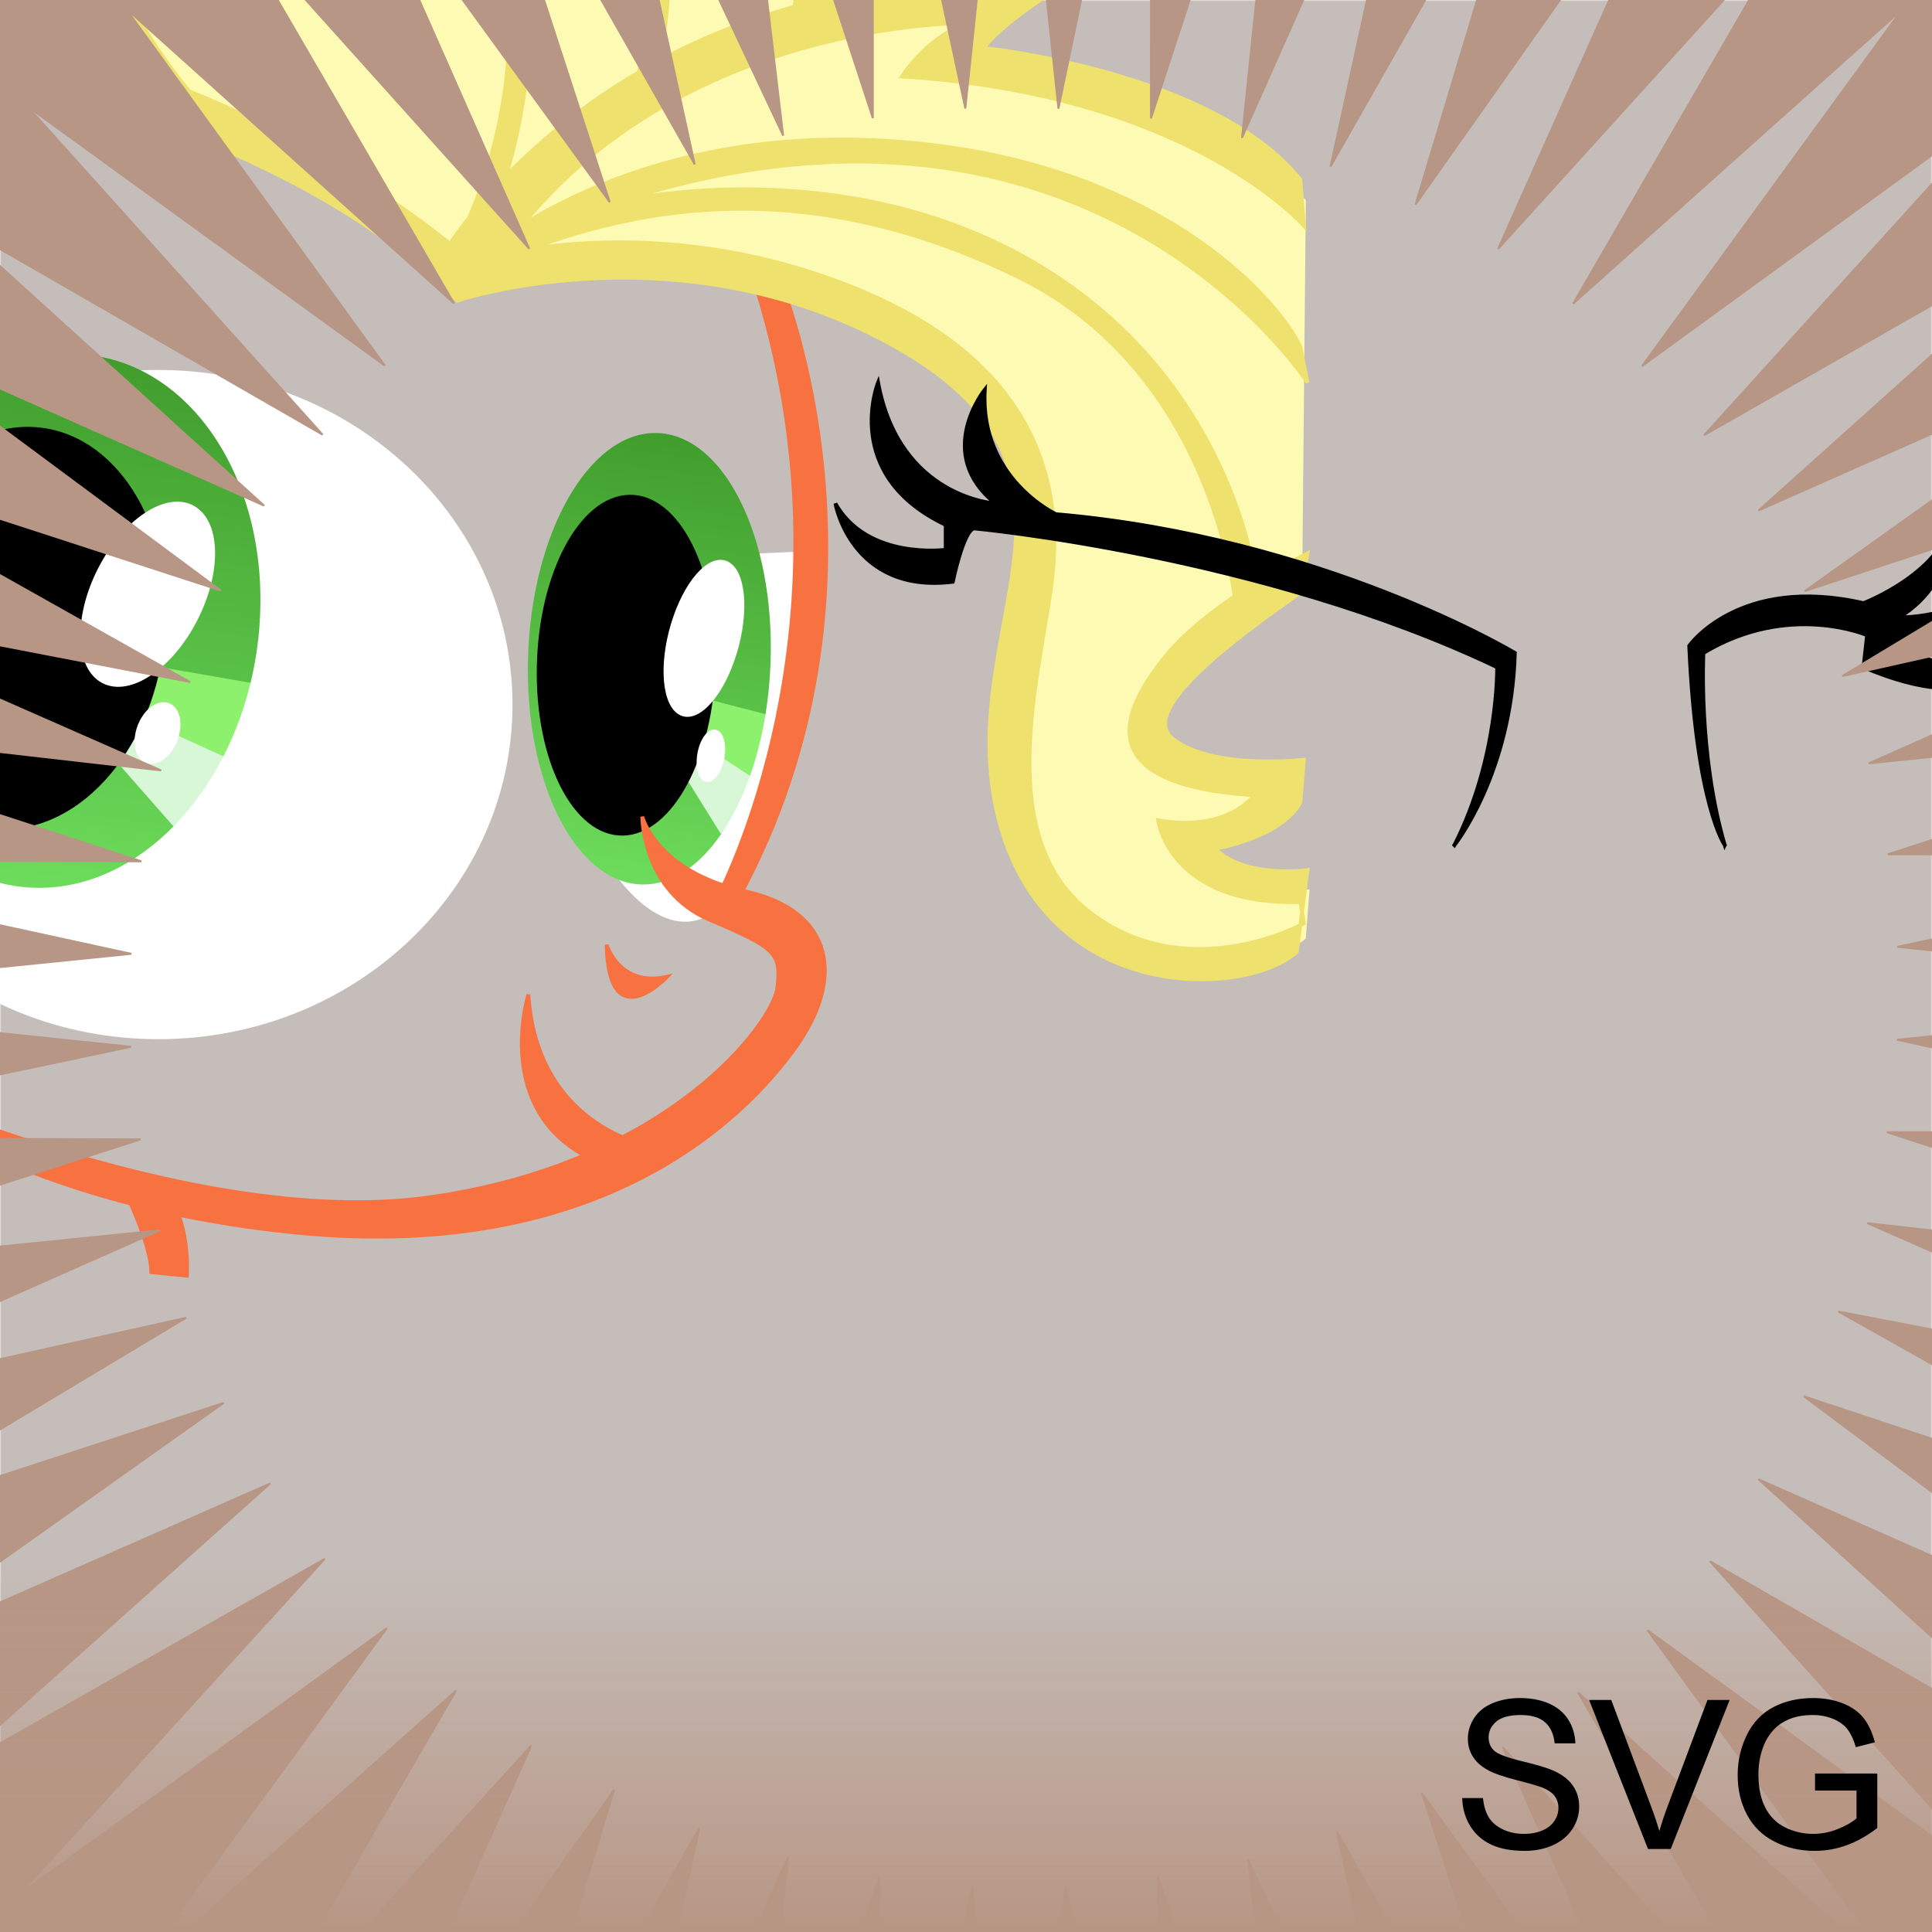 <?xml version="1.0" encoding="UTF-8" standalone="no"?>
<!-- Generator: Adobe Fireworks 10, Export SVG Extension by Aaron Beall (http://fireworks.abeall.com) . Version: 0.6.1  -->
<!DOCTYPE svg  PUBLIC '-//W3C//DTD SVG 1.1//EN'  'http://www.w3.org/Graphics/SVG/1.1/DTD/svg11.dtd'>
<svg id="SVG-Page%201" style="background-color:#ffffff" xmlns="http://www.w3.org/2000/svg" xml:space="preserve" height="1024px" width="1024px" version="1.1" y="0px" x="0px" xmlns:xlink="http://www.w3.org/1999/xlink" viewBox="0 0 1024 1024">
	<rect x="0" y="0" width="1024" height="1024" fill="#333333" stroke="none"/>
	<defs>
		<linearGradient id="gradient1" y1=".667%" x2="44.365%" x1="54.334%" y2="100.667%">
			<stop stop-color="#419e2d" offset="0"/>
			<stop stop-color="#6ddc5c" offset="1"/>
		</linearGradient>
		<linearGradient id="gradient2" y1=".681%" x2="45.484%" x1="53.258%" y2="100.644%">
			<stop stop-color="#419e2d" offset="0"/>
			<stop stop-color="#6ddc5c" offset="1"/>
		</linearGradient>
		<linearGradient id="gradient3" x2="50%" x1="50%" y2="47.755%">
			<stop stop-color="#b89684" stop-opacity="0" offset="0"/>
			<stop stop-color="#b89684" offset="1"/>
		</linearGradient>
	</defs>
	<g id="Background">
		<rect id="Background2" opacity="0.8" height="1024" width="1024" stroke="#e9dfda" y=".007" x="-.016" fill="#e9dfda"/>
		<path id="Ellipse" stroke="#fff" stroke-width="2" fill="#fff" d="m-102.712 373.434c0-97.4 83.575-176.355 186.672-176.355s186.672 78.956 186.672 176.355c0 97.4-83.574 176.355-186.672 176.355s-186.672-78.956-186.672-176.355z"/>
		<path stroke="#fff" stroke-width="2" d="m300.801 298.931l124.448-5.658s0.943 126.372-39.597 181.071-115.963-71.674-84.851-175.412z" fill="#fff"/>
		<g>
			<path id="Ellipse2" fill="url(#gradient1)" d="m91.953 438.009c-19.996 20.336-44.85 32.563-71.16 32.563-59.88 0-104.621-63.334-99.935-141.461 4.686-78.128 57.026-141.461 116.906-141.461s104.621 63.333 99.935 141.461c-0.677 11.286-2.348 22.264-4.893 32.786l-41.303 23.798s10.703 41.887 0.451 52.314z"/>
			<path id="Ellipse3" fill="#8df16e" d="m63.219 349.857l69.587 12.039c-3.363 13.904-8.251 27.014-14.385 38.992l-58.973-11.421 3.771-39.609z"/>
			<path id="Ellipse4" fill="#d7f7d6" d="m51.906 370.605l66.515 30.282c-7.239 14.136-16.215 26.694-26.467 37.121l-47.59-54.2 7.542-13.203z"/>
			<path id="Ellipse5" stroke="#000" stroke-width="2" d="m-69.714 334.768c2.603-58.336 39.748-106.469 82.965-107.511 43.218-1.042 76.141 45.403 73.537 103.738-2.603 58.336-39.748 106.469-82.965 107.511-43.218 1.042-76.141-45.403-73.537-103.738z"/>
			<path id="Ellipse6" stroke="#fff" stroke-width="2" fill="#fff" d="m52.848 301.76c13.017-25.522 34.966-40.3 49.025-33.008 14.059 7.292 14.903 33.892 1.885 59.414s-34.966 40.3-49.025 33.008c-14.059-7.292-14.903-33.892-1.885-59.414z"/>
			<path id="Ellipse7" stroke="#fff" stroke-width="2" fill="#fff" d="m73.387 386.343c2.662-8.521 9.499-14.488 15.199-12.933 5.754 1.57 7.75 10.079 4.555 18.602-3.045 8.122-9.682 13.148-14.911 11.578-5.184-1.556-7.381-9.122-4.843-17.247z"/>
		</g>
		<g>
			<path id="Ellipse8" fill="url(#gradient2)" d="m382.177 442.158c-11.615 16.84-26.141 26.847-41.628 26.639-35.249-0.473-62.43-53.822-60.7-119.635 1.744-66.346 32.162-120.135 67.929-119.654 35.767 0.48 62.912 55.042 60.647 121.381-0.326 9.539-1.242 18.798-2.677 27.657l-24.257 19.717s6.652 35.248 0.687 43.896z"/>
			<path id="Ellipse9" fill="#8df16e" d="m364.447 367.833l41.3 10.712c-1.894 11.691-4.693 22.684-8.233 32.702l-34.942-10.067 1.875-33.347z"/>
			<path id="Ellipse10" fill="#d7f7d6" d="m357.939 385.244l39.575 26.004c-4.171 11.807-9.373 22.262-15.338 30.911l-28.575-45.857 4.337-11.057z"/>
			<path id="Ellipse11" stroke="#000" stroke-width="2" d="m285.512 354.024c0.785-49.466 22.296-90.225 48.045-90.77 25.752-0.545 45.761 39.344 44.695 88.826-1.059 49.184-22.563 89.268-48.035 89.798-25.47 0.529-45.485-38.684-44.705-87.853z"/>
			<path id="Ellipse12" stroke="#fff" stroke-width="2" fill="#fff" d="m357.857 327.037c7.502-21.582 20.429-33.99 28.852-27.666 8.416 6.319 9.114 28.926 1.583 50.449-7.512 21.466-20.38 33.755-28.766 27.496-8.393-6.264-9.15-28.753-1.668-50.279z"/>
			<path id="Ellipse13" stroke="#fff" stroke-width="2" fill="#fff" d="m370.785 398.664c1.501-7.149 5.495-12.121 8.88-10.766 3.417 1.368 4.665 8.547 2.844 15.69-1.734 6.801-5.613 10.969-8.715 9.61-3.076-1.347-4.439-7.722-3.009-14.534z"/>
		</g>
		<path stroke="#fdfbb3" stroke-width="2" d="m-0.89 8.464s-5.657 16.975-64.109 45.268c-58.453 28.292-171.587 143.348-175.358 215.021s16.97 32.065 16.97 32.065 59.395 16.975 62.224 39.609-28.284 79.218-28.284 79.218l-16.97 33.951-58.453-9.431s50.91 42.438 9.428 90.535c0 0 3.771 111.283-60.338 141.461l-128.219-1.886 5.657-330.077 47.139-156.551-49.025-35.837 1.886-24.52s72.595-1.886 105.592-22.634l-84.851-20.748s78.251-32.065 148.96-126.372c70.709-94.308 200.813-45.268 211.184 54.698 0 0 54.682-32.065 56.567-3.772z" fill="#fdfbb3"/>
		<path stroke="#fdfbb3" stroke-width="2" d="m-442.114-34.918s133.876-12.26 184.786-115.055c50.91-102.795 27.341-130.144 73.537-173.526l7.542 96.194s81.079-112.226 122.562-118.828 20.741 73.56 20.741 73.56-76.366 33.008-111.249 84.877c0 0 68.823 82.048 86.736 203.704l49.025 13.203s124.448 10.374 252.667 118.828c0 0 177.244-35.837 262.095 47.154 84.851 82.991-4.714 172.583 49.025 273.492 0 0 64.109 81.105 135.761 28.292l1.886-24.52s-44.311 0.943-62.224-24.52c0 0 38.654-15.089 50.91-33.951 0 0-57.51 2.829-69.766-24.52-12.256-27.349 77.308-84.877 77.308-84.877l1.885-198.046s-66.938-77.332-192.328-73.56l28.284-30.178-71.652 1.886s19.799-164.095-98.05-247.086c0 0 139.532-82.991 99.935-211.249l-897.532-1.886-1.885 420.612z" fill="#fdfbb3"/>
		<path stroke="#fec170" stroke-width="2" d="m-285.612 212.168s-69.766-296.126 126.333-401.75c0 0 86.736 60.357 98.05 203.704 0 0-160.274 81.105-224.383 198.046z" fill="#fec170"/>
		<path stroke="#f77240" stroke-width="2" d="m413.935 149.925s66.938 162.209-22.627 326.304h-11.313s79.194-146.177 18.856-330.077l15.085 3.772z" fill="#f77240"/>
		<path stroke="#efe16e" stroke-width="2" d="m-29.174-265.028s-61.281 28.292-107.478 84.877l-15.085-16.975s35.826-56.585 113.134-84.877l9.428 16.975z" fill="#efe16e"/>
		<path stroke="#efe16e" stroke-width="2" d="m-17.861-249.939s-61.281 53.755-88.622 120.714l3.771 11.317s32.998-75.446 90.507-124.486l-5.657-7.545z" fill="#efe16e"/>
		<path stroke="#efe16e" stroke-width="2" d="m23.622-208.444s-43.368 111.283 0 245.2l13.199 3.772s-40.54-110.34-5.657-241.428l-7.542-7.545z" fill="#efe16e"/>
		<path stroke="#efe16e" stroke-width="2" d="m40.592-195.241s-42.425 151.835 60.338 254.631l18.856 9.431s-115.963-99.023-69.766-262.175l-9.428-1.886z" fill="#efe16e"/>
		<path stroke="#efe16e" stroke-width="2" d="m185.781-202.785s147.075 159.38 52.796 339.507l11.313 1.886s97.107-166.924-52.796-343.28l-11.313 1.886z" fill="#efe16e"/>
		<path stroke="#efe16e" stroke-width="2" d="m232.92-215.988s147.075 103.738 103.707 262.175l9.428-3.772s51.853-135.803-103.706-264.061l-9.428 5.659z" fill="#efe16e"/>
		<path stroke="#efe16e" stroke-width="2" d="m263.089-253.711s190.443 93.365 156.502 265.947h7.542s47.139-165.038-160.274-273.492l-3.771 7.545z" fill="#efe16e"/>
		<path stroke="#efe16e" stroke-width="2" d="m274.403-278.231s201.756 81.105 171.587 286.695l20.741-1.886s34.883-215.964-192.328-301.784v16.975z" fill="#efe16e"/>
		<path stroke="#efe16e" stroke-width="2" d="m364.911-236.736s62.224-47.154 75.423-69.788 48.082-75.446 30.169-150.892l-24.512 1.886s20.741 86.763-22.627 133.917c-43.368 47.154-71.652 75.446-71.652 75.446l-20.741-11.317s25.455-42.438 15.085-88.649c0 0-39.597 63.186-50.91 66.015 0 0 16.97-115.998-41.483-132.031l-7.542 3.772s38.654 48.097 30.169 122.6c0 0 41.483 16.032 88.622 49.04z" fill="#efe16e"/>
		<path stroke="#efe16e" stroke-width="2" d="m127.328-457.416s-21.684 13.203-28.284 58.471l-5.657-5.658s-0.943-27.349 20.741-50.926l13.199-1.886z" fill="#efe16e"/>
		<path stroke="#efe16e" stroke-width="2" d="m57.562-425.351s4.714-18.861 3.771-30.178l-7.542-1.886s-1.885 23.577-3.771 30.178l7.542 1.886z" fill="#efe16e"/>
		<path stroke="#efe16e" stroke-width="2" d="m17.965-429.123s-17.913-25.463-30.169-30.178-26.398 1.886-26.398 1.886 32.998 24.52 33.94 33.951l22.627-5.658z" fill="#efe16e"/>
		<path stroke="#efe16e" stroke-width="2" d="m-48.03-346.133s-81.08 44.325-122.562 158.437l-11.313 11.317s-11.313-58.471-5.657-107.511c0 0-22.627 22.634-35.826 66.015l7.542-73.56s32.055-44.325 52.796-101.852c0 0-6.599 90.535 0 143.348 0 0 45.254-91.478 113.134-115.055l1.886 18.861z" fill="#efe16e"/>
		<path stroke="#efe16e" stroke-width="2" d="m-157.393-453.644s-45.254 29.235-47.139 139.575c-1.886 110.34-47.139 265.004-237.582 286.695l3.771-22.634s124.448-4.715 184.786-128.258c60.338-123.543-7.542-176.355 65.995-277.264l30.169 1.886z" fill="#efe16e"/>
		<path stroke="#efe16e" stroke-width="2" d="m-357.264-453.644s-32.998 43.382-18.856 132.031c14.142 88.649-27.341 158.437-64.109 181.071v-11.317s65.052-47.154 52.796-158.437c-12.256-111.283 15.085-139.575 22.627-145.234l7.542 1.886z" fill="#efe16e"/>
		<path stroke="#efe16e" stroke-width="2" d="m-261.099-93.388s-72.594 149.949-182.9 164.095l1.886 15.089s50.91 21.691 82.965 22.634c0 0-43.368 8.488-79.194 7.545l-3.771 47.154s75.423 53.755 156.502 43.382l-1.886-11.317s-97.107-15.089-152.731-54.699l-1.885-7.545s82.022 16.032 131.99-35.837c0 0-64.109-5.658-88.622-16.975 0 0 77.308-17.919 120.677-115.055l16.97-58.471z" fill="#efe16e"/>
		<path stroke="#efe16e" stroke-width="2" d="m-372.348 183.876s-24.512 33.951-30.169 84.877-23.57 99.023-35.826 107.511l-1.886-39.609s12.256-40.552 15.085-81.105c2.828-40.552 30.169-77.332 30.169-77.332l22.627 5.659z" fill="#efe16e"/>
		<path stroke="#f77240" stroke-width="2" d="m-51.801 14.122s-1.886-76.389-45.254-147.12c-43.368-70.731-56.567-70.731-65.995-67.901-9.428 2.829-89.565 53.755-124.448 162.209s-16.027 215.021 0 265.947l11.313-11.317s-23.57-124.486 1.886-226.338 116.906-171.64 116.906-171.64 69.766 68.845 94.279 201.818l11.313-5.658z" fill="#f77240"/>
		<path stroke="#f77240" stroke-width="2" d="m-193.219-53.779s-32.998 56.585-22.627 175.412l15.085-11.317s-15.085-66.958 7.542-164.095z" fill="#f77240"/>
		<path stroke="#efe16e" stroke-width="2" d="m417.707-176.379c-1.015-1.589 30.169-9.431 30.169-9.431l-13.199 32.065 16.97 47.154s32.055-3.772 54.682-26.406c0 0-25.455 67.901-47.139 88.649 0 0 1.886-64.129-41.483-132.031z" fill="#efe16e"/>
		<path stroke="#efe16e" stroke-width="2" d="m-289.383 229.144s-35.826 13.203-65.995 82.991c-30.169 69.788-68.823 148.063-84.851 162.209l-1.885 13.203s34.883-33.008 79.194-130.144c44.311-97.137 49.025-98.08 71.652-113.169l1.885-15.089z" fill="#efe16e"/>
		<path stroke="#efe16e" stroke-width="2" d="m-379.891 376.264s-42.425 52.812-60.338 64.129v-13.203s47.139-34.894 69.766-75.446l-9.428 24.52z" fill="#efe16e"/>
		<path stroke="#efe16e" stroke-width="2" d="m-436.458 515.839l47.139-39.609 13.199-33.951-60.338 50.926v22.634z" fill="#efe16e"/>
		<path stroke="#efe16e" stroke-width="2" d="m-306.353 330.996s-76.366 56.585-81.08 139.575c-4.714 82.991 55.624 127.315 79.194 120.714 23.57-6.602 81.08-71.674 79.194-99.966-1.886-28.292-44.311-69.788-94.279-64.129l1.886 15.089s46.197 7.545 64.109 28.292c17.913 20.748 9.428 33.951-13.199 66.015-22.627 32.065-33.94 44.325-60.338 28.292s-54.682-79.218-28.284-137.689 46.197-66.958 52.796-71.674v-24.52z" fill="#efe16e"/>
		<path stroke="#efe16e" stroke-width="2" d="m-385.547 481.888s-23.57 87.706-5.657 132.031c17.913 44.325 49.025 49.983 60.338 33.951 11.313-16.032 15.085-32.065 15.085-56.584l-11.313-7.545s-2.828 47.154-15.085 54.698c-12.256 7.545-39.597-19.805-39.597-43.382s0-49.04 5.657-64.129l-9.428-49.04z" fill="#efe16e"/>
		<path stroke="#efe16e" stroke-width="2" d="m-387.433 606.374s-12.256 43.382 3.771 67.901l43.368 1.886s6.599-4.715 5.657-30.178l-13.199 1.886s0 26.406-3.771 28.292c-3.771 1.886-20.741 0-20.741 0s-4.714-18.861-3.771-45.268l-11.313-24.52z" fill="#efe16e"/>
		<path stroke="#efe16e" stroke-width="2" d="m-306.353 368.719s-25.455 25.463-13.199 66.015c12.256 40.552 69.766 75.446 69.766 75.446l-5.657 16.975s-52.796-26.406-79.194-69.788 7.542-90.535 7.542-90.535l22.627-15.089-1.885 16.975z" fill="#efe16e"/>
		<path stroke="#efe16e" stroke-width="2" d="m-357.264 406.442s-34.883 107.511 77.308 156.551l-7.542 7.545s-83.908-26.406-86.736-122.6l16.97-41.495z" fill="#efe16e"/>
		<path stroke="#efe16e" stroke-width="2" d="m-385.547 562.993s12.256 50.926 56.567 64.129l3.771-7.545s-46.197-17.918-60.338-75.446v18.862z" fill="#efe16e"/>
		<path stroke="#efe16e" stroke-width="2" d="m-323.323 440.393s14.142-19.805 35.826-26.406l-7.542-13.203s-16.97-1.886-32.055 20.748l3.771 18.861z" fill="#efe16e"/>
		<path stroke="#efe16e" stroke-width="2" d="m-195.253 187.432c38.257-53.688 101.986-105.89 143.452-131.814 60.338-37.723 65.995-45.268 54.682-56.584-9.333-9.336-20.741-18.862-116.906 37.723s-178.186 138.632-197.985 224.452c-19.799 85.82 0 141.461 32.055 171.64 32.055 30.178 69.766 42.438 82.965 28.292 13.199-14.146 45.254-99.966 45.254-126.372 0-26.406-60.338-41.495-77.308-37.723l5.657 20.748s9.428-7.545 32.055 3.772c22.627 11.317 25.455 19.805 20.741 39.609-4.714 19.805-32.998 80.162-43.368 84.877-10.371 4.715-82.022-16.975-84.851-115.055-2.828-98.08 60.338-178.241 133.876-233.883 73.537-55.641 152.731-96.194 156.502-94.308 3.771 1.886 10.371 11.317-39.597 33.951-40.937 18.543-119.21 84.562-161.2 144.64 0 0-3.435 30.471 13.977 6.036z" fill="#efe16e"/>
		<path stroke="#efe16e" stroke-width="2" d="m-209.23 181.396c-9.262 13.253-16.759 26.216-21.701 38.317-27.341 66.959-30.169 103.738 65.995 149.006l1.886-18.861s-71.652-17.919-64.109-90.535c2.359-22.713 14.495-47.455 31.907-71.89 38.257-53.688-13.977-6.036-13.977-6.036z" fill="#efe16e"/>
		<path stroke="#efe16e" stroke-width="2" d="m-261.099 178.218s-80.137 198.989 81.08 228.224l-3.771 7.545s-131.99-4.715-103.707-181.071l26.398-54.698z" fill="#efe16e"/>
		<path stroke="#efe16e" stroke-width="2" d="m-25.403 34.87s177.244 31.122 267.751 124.486c0 0 120.677-40.552 235.696 26.406s26.398 147.12 50.91 247.086c24.512 99.966 131.047 96.194 158.388 71.674l5.657-43.382s-32.998 4.715-49.025-11.317c0 0 34.883-5.658 45.254-24.52l1.885-22.634s-49.025 5.659-69.766-11.317c-20.741-16.975 49.968-64.129 67.881-77.332l3.771-20.748s-51.853 25.463-75.423 54.698c-23.57 29.235-40.54 67.901 47.139 73.56 0 0-14.142 19.805-50.91 13.203 0 0 5.657 45.268 75.423 43.382l1.885 11.317s-61.281 33.951-113.134-5.658-27.341-123.543-20.741-173.526c6.599-49.983-3.771-119.771-111.249-160.323-107.478-40.552-196.1-11.317-196.1-11.317s-115.963-103.738-256.438-116.941l-18.856 13.203z" fill="#efe16e"/>
		<path stroke="#efe16e" stroke-width="2" d="m234.806 134.836s95.221-163.152 329.975-143.348c0 0-32.055 18.861-43.368 33.951 0 0 121.619 12.26 167.816 69.788l1.885 24.52s-60.338-69.788-213.07-79.218c0 0 12.256-19.805 33.94-28.292 0 0-164.988-1.886-250.781 128.258l-13.199 7.545-13.199-13.203z" fill="#efe16e"/>
		<path stroke="#efe16e" stroke-width="2" d="m248.005 140.494s75.423-73.56 218.726-66.015c143.304 7.545 210.241 82.991 222.498 109.397l3.771 18.861s-114.077-176.355-363.915-96.194c0 0 120.677-28.292 224.383 35.837 103.706 64.129 113.134 171.64 113.134 171.64l-11.313 9.431s-9.428-125.429-116.906-177.298-196.1-39.609-269.637-9.431l-9.428 11.317-11.313-7.545z" fill="#efe16e"/>
		<path stroke="#000" stroke-width="2" d="m914.169 447.937s-15.085-20.748-18.856-105.625c0 0 26.398-37.723 92.393-22.634 0 0 44.311-16.975 47.139-47.154 0 0 3.771 34.894-28.284 54.698 0 0 42.425 0.943 56.567-28.292 0 0-0.943 43.382-58.453 43.382 0 0 30.169 17.919 62.224 7.545 0 0-15.085 31.122-79.194 3.772l1.885-16.975s-41.483-17.919-86.736 9.431c0 0-2.828 53.755 11.313 101.852z"/>
		<path stroke="#f77240" stroke-width="2" d="m340.398 432.848s7.542 29.235 54.682 39.609c47.139 10.374 52.796 46.211 26.398 82.991-26.398 36.78-101.821 113.169-262.094 98.08-160.274-15.089-237.582-84.877-237.582-84.877s177.244 83.934 305.463 66.015c128.219-17.919 182.9-93.365 184.786-111.283 1.886-17.919 0-20.748-35.826-35.837-35.826-15.089-35.826-54.698-35.826-54.698z" fill="#f77240"/>
		<path stroke="#f77240" stroke-width="2" d="m347.94 608.26s-63.167-8.488-67.881-81.105c0 0-22.627 71.674 47.139 92.421l20.741-11.317z" fill="#f77240"/>
		<path stroke="#f77240" stroke-width="2" d="m321.542 500.75s6.599 22.634 32.055 16.975c0 0-31.112 33.008-32.055-16.975z" fill="#f77240"/>
		<path id="Ellipse14" stroke="#fcfcf9" stroke-width="2" fill="#fcfcf9" d="m-136.652 350.8c0-9.896 4.221-17.918 9.428-17.918 5.207 0 9.428 8.022 9.428 17.918 0 9.896-4.221 17.919-9.428 17.919-5.207 0-9.428-8.022-9.428-17.919z"/>
		<path id="Ellipse15" stroke="#fcfcf9" stroke-width="2" fill="#fcfcf9" d="m-130.995 405.499c-2.083-10.938 0.45-20.649 5.657-21.691 5.207-1.042 11.116 6.981 13.199 17.919 2.083 10.938-0.45 20.649-5.657 21.691-5.207 1.042-11.116-6.981-13.199-17.919z"/>
		<path id="Ellipse16" stroke="#fcfcf9" stroke-width="2" fill="#fcfcf9" d="m-166.821 396.068c-3.124-8.855-2.28-17.299 1.886-18.862 4.165-1.562 10.075 4.349 13.199 13.203 3.124 8.855 2.28 17.299-1.886 18.861-4.165 1.563-10.075-4.348-13.199-13.203z"/>
		<path stroke="#000" stroke-width="2" d="m770.866 447.937s30.169-37.723 32.055-101.852c0 0-101.821-61.3-243.239-73.56 0 0-40.54-18.861-37.711-66.015 0 0-27.341 33.951 5.657 60.357 0 0-50.91-2.829-62.224-64.129 0 0-19.799 49.04 35.826 75.446v13.203s-41.483 5.658-58.453-24.52c0 0 8.485 48.097 62.224 41.495 0 0 5.657-27.349 11.313-28.292 0 0 152.731 14.146 277.179 73.56 0 0 0.943 48.097-22.627 94.308z"/>
		<path stroke="#f77240" stroke-width="2" d="m65.105 629.008s15.085 30.178 15.085 45.268l18.856 1.886s1.886-26.406-9.428-41.495l-24.512-5.659z" fill="#f77240"/>
		<path stroke="#efe16e" stroke-width="2" d="m-251.672 530.928s18.856 105.624-47.139 143.347h-22.627s52.796-28.292 52.796-130.144l16.97-13.203z" fill="#efe16e"/>
		<path stroke="#efe16e" stroke-width="2" d="m-396.861 568.651s-11.313 39.609-41.483 64.129v15.089s30.169-20.748 47.139-67.901l-5.657-11.317z" fill="#efe16e"/>
		<g stroke-width="2">
			<path stroke="#f9fb74" d="m108.473-393.287s-48.396-52.184-115.02-28.292c-66.624 23.891-48.396 130.773-3.771 181.071 44.625 50.297 107.478 74.817 150.846 16.975 0 0 52.168 36.466 98.05 3.772 45.882-32.693 40.854-150.263 7.542-196.16s-96.793-58.471-137.647 22.634z" fill="#f9fb74"/>
			<path stroke="#9b8520" d="m114.129-378.197c14.142-45.268 52.796-81.105 99.935-50.926s78.251 157.494 24.512 199.932c-53.739 42.438-99.935-7.545-99.935-7.545-52.796 100.909-150.846-8.173-166.559-53.441-18.151-52.291-12.57-125.743 43.997-129.516 50.806-3.388 98.05 41.495 98.05 41.495zm-5.657-22.634s-34.883-43.382-101.821-32.065-76.366 85.82-49.025 156.551 130.104 134.86 188.557 64.129c0 0 66.938 42.438 111.249-15.089 44.311-57.528 26.398-185.786-37.712-216.907s-96.164 4.715-111.249 43.382z" fill="#9b8520"/>
			<g>
				<path stroke="#f391b0" d="m136.756-376.311l35.826 24.52s18.856-17.447 35.826 0l26.398-18.861s-18.856-30.886-45.254-33.951c-26.398-3.065-43.368 13.91-52.796 28.292z" fill="#f391b0"/>
				<path stroke="#f97294" d="m165.04-304.637l-28.284 26.406-11.313-52.812s-1.886-24.756 13.199-45.268l33.94 22.634s19.091-14.382 37.711 1.886l24.512-18.861s27.105 56.82-5.657 98.08l-22.627-26.406s-19.563 18.861-41.483-5.659z" fill="#f97294"/>
				<path stroke="#f2457c" d="m136.756-278.231s19.327 31.829 49.025 30.178 43.368-24.52 43.368-24.52l-22.627-26.406s-20.27 18.39-41.483-5.659l-28.284 26.406z" fill="#f2457c"/>
				<path stroke="#9d274e" d="m213.358-327.507c0 7.582-2.704 18.407-9.117 25.567-0.306 0.18-0.577 0.446-0.764 0.821-3.874 3.967-9.003 6.62-15.575 6.62-16.97 0-22.155-19.333-22.155-28.764 0-10.845 6.599-33.479 24.984-33.479 16.97 0 22.627 18.861 22.627 29.235zm-29.462-79.926c-20.951 0-37.276 12.091-47.969 29.216l-0.424 0.679c-8.058 13.189-12.817 29.265-13.831 45.079v9.902c0 0.943 0.471 6.601 0.943 9.902 1.401 11.68 5.222 22.999 10.88 32.923-0.024-0.125-0.038-0.253-0.038-0.387 0-0.834 1.569-2.628 3.978-4.904-3.607-7.065-6.389-14.96-8.221-23.388-0.471-3.301-1.414-9.431-1.414-10.374v-0.236c0.91 0 21.133-1.757 32.29-3.999v3.527c0 0.943 0.943 5.658 1.414 8.016 0.533 1.838 1.181 3.576 1.923 5.215-0.542 0.332-1.012 0.743-1.216 1.151-3.17 2.466-17.654 13.362-24.776 20.087-2.409 2.276-3.978 4.07-3.978 4.904 0 0.134 0.013 0.262 0.038 0.387 0.091 0.466 0.342 0.871 0.688 1.188 11.536 19.501 30.245 33.319 51.599 33.319 38.183 0 62.224-41.495 62.224-80.161 0-24.049-11.313-64.601-44.782-78.275-6.6-2.358-13.671-3.772-19.327-3.772zm6.835 6.639c16.226 2.431 30.093 13.447 39.295 29.575-4.106 2.85-15.319 12.188-20.43 17.023-4.23-4.75-10.075-8.069-17.894-8.205 0.284-0.577 0.512-1.288 0.679-2.122l-1.414-29.707c-0.477-1.431-0.105-4.187-0.236-6.564zm-49.129 24.02c9.792-14.438 24.313-24.529 42.293-24.529l0.962 0.009 1.395 29.697c0.356 1.78-0.904 7.047 0.688 9.525-5.011 0.799-9.513 3-13.35 6.215-0.158-0.27-0.349-0.415-0.537-0.415-9.069-5.806-24.278-16.076-31.451-20.502zm-13.803 52.246v-11.704c0.932-12.684 4.815-25.507 11.181-36.384 9.889 6.948 25.302 17.435 30.744 20.597-5.272 6.161-8.708 14.522-9.635 23.567v0.519c-0.36-0.036-0.754-0.047-1.178-0.047-0.889 0-20.213 1.679-31.112 3.452zm55.163 73.088c-17.971-1.05-32.886-12.105-42.84-28.726 7.132-5.63 20.72-15.965 26.021-21.163 4.557 6.889 11.071 11.254 17.922 12.552 0.025 2.32 0.52 4.717 0.302 5.592l-1.414 31.593 0.009 0.151zm42.586-21.238c-8.374 11.589-20.3 20.203-36.523 21.219-0.001-2.546-0.686-5.695 0.057-7.676l1.31-29.311c6.308-0.448 11.433-2.983 15.509-6.686 4.237 5.048 14.832 18.013 19.648 22.455zm15.933-44.815c-1.212 12.671-5.282 27.844-13.029 40.458-4.221-5.339-13.748-16.224-19.101-21.794 5.515-6.923 8.447-16.092 9.352-23.709 7.704 2.021 19.448 4.479 22.778 5.045zm-1.961-28.641c2.357 10.845 2.357 12.26 2.357 20.748 0 0.757-0.013 1.532-0.038 2.32-7.589-1.935-19.024-4.027-22.825-4.555-0.021-6.52-1.885-15.464-6.468-22.653l0.104-0.104c1.14-1.14 14.536-11.168 19.685-16.494 3.106 6.31 5.54 13.281 7.184 20.738zm-103.593-32.084c-0.173 0.181-0.322 0.403-0.424 0.679l0.424-0.679z" fill="#9d274e"/>
			</g>
			<g>
				<path stroke="#1dd2ad" d="m42.478-248.053s28.755 21.927 58.453 11.317c29.698-10.61 33.94-41.495 33.94-41.495l-33.94-28.292-56.567 11.317-7.542 35.837 5.657 11.317z" fill="#1dd2ad"/>
				<path stroke="#22ecc2" d="m-8.433-349.905s-11.549 61.536 50.91 101.852l16.97-35.837s24.041 11.081 37.711-13.203l35.826 20.748s6.835-54.227-28.284-84.877c0 0-68.823-21.927-113.134 11.317z" fill="#22ecc2"/>
				<path stroke="#19ffdf" d="m-6.547-351.791l39.597 9.431s16.263-33.951 50.91-3.772l20.741-15.089s-25.455-36.073-69.766-30.178c-44.311 5.894-41.483 39.609-41.483 39.609z" fill="#19ffdf"/>
				<path stroke="#079595" d="m95.509-310.532c0 3.61-0.575 7.384-1.791 10.911-0.844 0.182-1.744 0.784-1.744 2.292 0 0.248 0.149 0.549 0.434 0.886-3.382 6.971-9.668 12.317-19.525 12.317-15.836 0-27.126-11.742-33.271-24.426 0.18-0.296 0.273-0.567 0.273-0.802 0-0.708-0.531-1.68-1.593-2.122-2.684-6.398-4.063-12.825-4.063-17.918 0-12.26 7.071-25.935 22.627-25.935 23.57 0 38.654 27.821 38.654 44.796zm-9.428-70.966c-14.613-9.902-29.226-13.675-43.84-13.675-26.398 0-48.553 13.675-53.739 50.926v15.561c0 0.943 1.886 13.203 3.771 19.333 13.67 44.796 55.624 78.275 91.922 78.275s53.739-28.292 53.739-59.414c0-29.707-15.556-66.015-51.853-91.007zm18.139 23.879c8.998 10.372 16.178 22.339 21.024 34.432-10.266-1.862-24.958-2.949-26.2-2.949l-0.349-0.012c-2.285-6.614-5.859-13.259-10.578-18.947 4.006-2.788 11.785-8.698 16.103-12.524zm-66.919-31.716c1.47-0.12 2.961-0.179 4.469-0.179 22.813 0 43.217 11.527 58.849 27.934-3.876 2.722-9.658 7.345-13.123 10.496-1.096 0.877-2.088 1.548-2.838 2.207-7.266-7.196-16.665-12.109-27.803-12.109-0.521 0-1.034 0.014-1.546 0.038-0.319-0.438-0.633-0.862-0.811-1.217-4.295-7.422-12.797-22.287-17.196-27.17zm-41.068 35.582c5.248-20.077 18.978-31.847 36.109-34.941v0.123s11.098 19.633 17.375 28.396c-7.726 1.845-14.021 6.81-17.781 14.703-10.89-2.787-29.207-6.984-35.703-8.28zm8.919 60.338c-3.761-7.317-6.712-15.05-8.636-23.011-0.943-5.187-2.357-14.618-2.357-15.561v-8.959c0.201-2.734 0.537-5.358 0.99-7.865 11.092 3.145 28.709 7.23 34.836 8.45-0.623 2.088-1.099 4.329-1.414 6.724v8.959c0 0.943 0.943 5.658 1.414 8.016 0.639 2.503 1.465 4.929 2.451 7.262-6.874 3.742-19.737 11.19-27.284 15.985zm35.703 41.118c-13.055-9.103-24.676-21.747-33.082-36.308 0.202-0.143 0.365-0.309 0.528-0.471 5.05-3.031 18.998-10.148 26.558-15.344 5.277 9.565 13.255 17.162 21.788 21.606-4.351 5.932-11.183 20.867-14.17 27.217-0.503 0.754-1.137 2.046-1.622 3.301zm55.53 13.665c-3.784 0.928-7.848 1.424-12.19 1.424-13.1 0-26.545-4.493-38.928-12.185 4.846-7.061 12.949-25.342 13.708-26.482 0.65-1.3 1.747-3.275 2.366-4.838 3.878 1.459 7.79 2.244 11.54 2.244 2.012 0 3.925-0.184 5.732-0.528 2.746 7.111 10.424 24.867 15.009 35.186 0.718 1.795 1.706 3.591 2.762 5.178zm34.346-37.336c-3.647 16.187-13.691 30.039-29.453 35.846-1.964-4.866-11.503-25.308-16.14-36.695-0.213-0.638-0.521-2.23-1.141-3.791 5.907-2.479 10.372-6.911 13.331-12.269 8.166 4.836 23.245 11.57 27.642 13.939 1.45 0.725 4.01 2.287 5.76 2.971zm1.546-14.052c0 2.91-0.193 5.799-0.575 8.639-7.522-5.422-28.288-14.705-29.83-15.476-0.685-0.274-1.488-0.626-2.319-0.99 1.384-3.897 2.084-8.072 2.084-12.213 0-3.402-0.478-7.091-1.405-10.883 10.208 1.785 25.798 3.766 27.096 3.766l0.122-0.003c3.139 9.352 4.827 18.634 4.827 27.161z" fill="#079595"/>
			</g>
		</g>
	</g>
	<g id="Foreground">
		<path id="BigExplodyThingy" stroke="#b89685" fill="#b89685" d="m1106.295 942.57l-200.051-115.109 156.787 174.243-189.843-137.647 137.675 189.599-174.427-156.634 121.096 208.053-161.076-179.126 94.221 212.786-137.021-188.176 75.635 232.253-120.784-212.273 47.226 215.032-94.225-199.838 28.728 241.989-76.376-232.82 0.011 234.071-49.164-229.012-24.52 232.691-24.955-232.797-49.239 235.302 0.067-240.561-72.432 220.851 24.052-231.198-99.326 222.873 52.3-238.225-108.947 191.108 63.751-211.247-147.935 208.822 104.089-232.466-157.416 173.076 117.54-202.153-174.689 155.677 138.049-188.787-194.787 141.104 161.837-177.823-202.278 114.934 173.338-154.885-223.593 98.473 199.024-141.222-209.369 68.563 189.377-113.629-238.137 52.946 224.082-99.265-233.214 23.671 223.098-71.898-234.372-0.791 229.368-48.275-239.526-25.038 239.688-24.25-227.523-49.496 232.836 0.479-232.314-75.958 242.755 27.778-201.66-88.709 217.057 41.859-226.671-127.454 242.89 78.96-184.94-137.24 207.94 92.24-167.245-151.66 198.253 114.066-156.375-173.968 189.344 137.343-137.313-189.343 173.969 156.343-120.778-207.811 160.653 178.843-93.973-212.578 136.661 187.921-75.436-232.061 120.467 212.03-47.102-214.885 93.977 199.635-28.652-241.855 76.175 232.627-0.011-233.978 49.035 228.857 24.455-232.631 24.889 232.671 49.109-235.273-0.067 240.465 72.242-220.859-23.989 231.138 99.064-222.914-52.162 238.199 108.66-191.175-63.583 211.247 147.546-208.933-103.815 232.511 157.002-173.214-117.231 202.227 174.23-155.845-137.686 188.894 194.275-141.304-161.412 177.964 201.747-115.154-172.882 155.052 223.005-98.727-198.501 141.427 208.819-68.811-188.879 113.833 237.511-53.238-223.493 99.52 232.601-23.968-222.511 72.163 233.756 0.483-228.766 48.557 238.896 24.713-239.058 24.555 226.925 49.178-232.224-0.173 231.704 75.623-242.116-27.448 201.13 88.409-216.487-41.557 221.836 124.72-240.19-79.85 179.67 134.205-203.67-90.205 174.295 158.57zm-1518.31-1354.563v1848h1848v-1848h-1848z"/>
		<rect id="Gradient" height="407.006" width="1519.005" y="829.633" x="-312" fill="url(#gradient3)"/>
		<g>
			<path d="m779.281 967.875c2.703 4.391 6.438 7.672 11.203 9.859 4.75 2.188 10.656 3.266 17.719 3.266 5.562 0 10.562-1.016 15-3.062s7.859-4.906 10.234-8.594 3.562-7.609 3.562-11.781c0-4.188-1.109-7.906-3.328-11.125-2.219-3.219-5.672-5.875-10.328-7.969-3.203-1.422-8.781-3.094-16.719-5.016-7.953-1.906-12.875-3.781-14.75-5.625-1.922-1.812-2.875-4.141-2.875-6.984 0-3.266 1.344-6.062 4.062-8.375 2.703-2.312 7.016-3.469 12.938-3.469 5.672 0 9.969 1.266 12.875 3.797 2.906 2.531 4.625 6.266 5.125 11.203h11c-0.188-4.703-1.469-8.922-3.844-12.656-2.391-3.719-5.797-6.547-10.234-8.469-4.438-1.906-9.562-2.875-15.359-2.875-5.281 0-10.062 0.906-14.375 2.688-4.312 1.781-7.578 4.406-9.828 7.844s-3.359 7.141-3.359 11.094c0 3.625 0.953 6.875 2.875 9.781 1.906 2.906 4.828 5.344 8.734 7.312 3.016 1.531 7.922 3.172 14.719 4.906 6.781 1.75 11.172 3.031 13.172 3.844 3.094 1.25 5.281 2.781 6.562 4.562 1.281 1.781 1.938 3.875 1.938 6.266 0 2.359-0.703 4.609-2.094 6.766-1.391 2.156-3.5 3.859-6.344 5.094-2.844 1.234-6.125 1.844-9.828 1.844-4.188 0-7.953-0.812-11.297-2.438-3.344-1.625-5.812-3.766-7.406-6.406-1.594-2.641-2.594-6.031-3.031-10.156h-11c0.141 5.531 1.562 10.5 4.281 14.875z"/>
			<path d="m885.516 980l31.234-79h-11.75l-21.266 56.719c-1.609 4.266-3.016 8.531-4.234 12.781-1.156-3.969-2.578-8.234-4.281-12.781l-21.219-56.719h-11.75l31.234 79h12.031z"/>
			<path d="m984 949v14.781c-2.234 1.984-5.5 3.844-9.797 5.594-4.312 1.75-8.719 2.625-13.25 2.625-5.203 0-10.125-1.141-14.75-3.422-4.625-2.281-8.156-5.797-10.578-10.516-2.422-4.719-3.625-10.578-3.625-17.594 0-5.672 1-10.938 3.016-15.812 1.188-2.812 2.844-5.406 4.984-7.766 2.125-2.359 4.938-4.266 8.422-5.719 3.469-1.438 7.609-2.172 12.391-2.172 3.969 0 7.594 0.703 10.875 2.078 3.266 1.375 5.781 3.219 7.531 5.5 1.75 2.297 3.234 5.453 4.422 9.453l10.078-2.578c-1.391-5.312-3.406-9.625-6.062-12.938-2.656-3.312-6.312-5.891-10.984-7.734-4.672-1.844-9.891-2.781-15.656-2.781-7.969 0-15 1.609-21.109 4.812-6.109 3.219-10.781 8.125-14.031 14.719-3.25 6.609-4.875 13.719-4.875 21.344 0 7.703 1.625 14.672 4.906 20.891 3.281 6.234 8.125 11 14.547 14.297 6.422 3.297 13.562 4.938 21.422 4.938 5.812 0 11.5-1.016 17.031-3.047 5.531-2.031 10.891-5.062 16.094-9.094v-28.859h-33v9h22z"/>
		</g>
	</g>
</svg>
